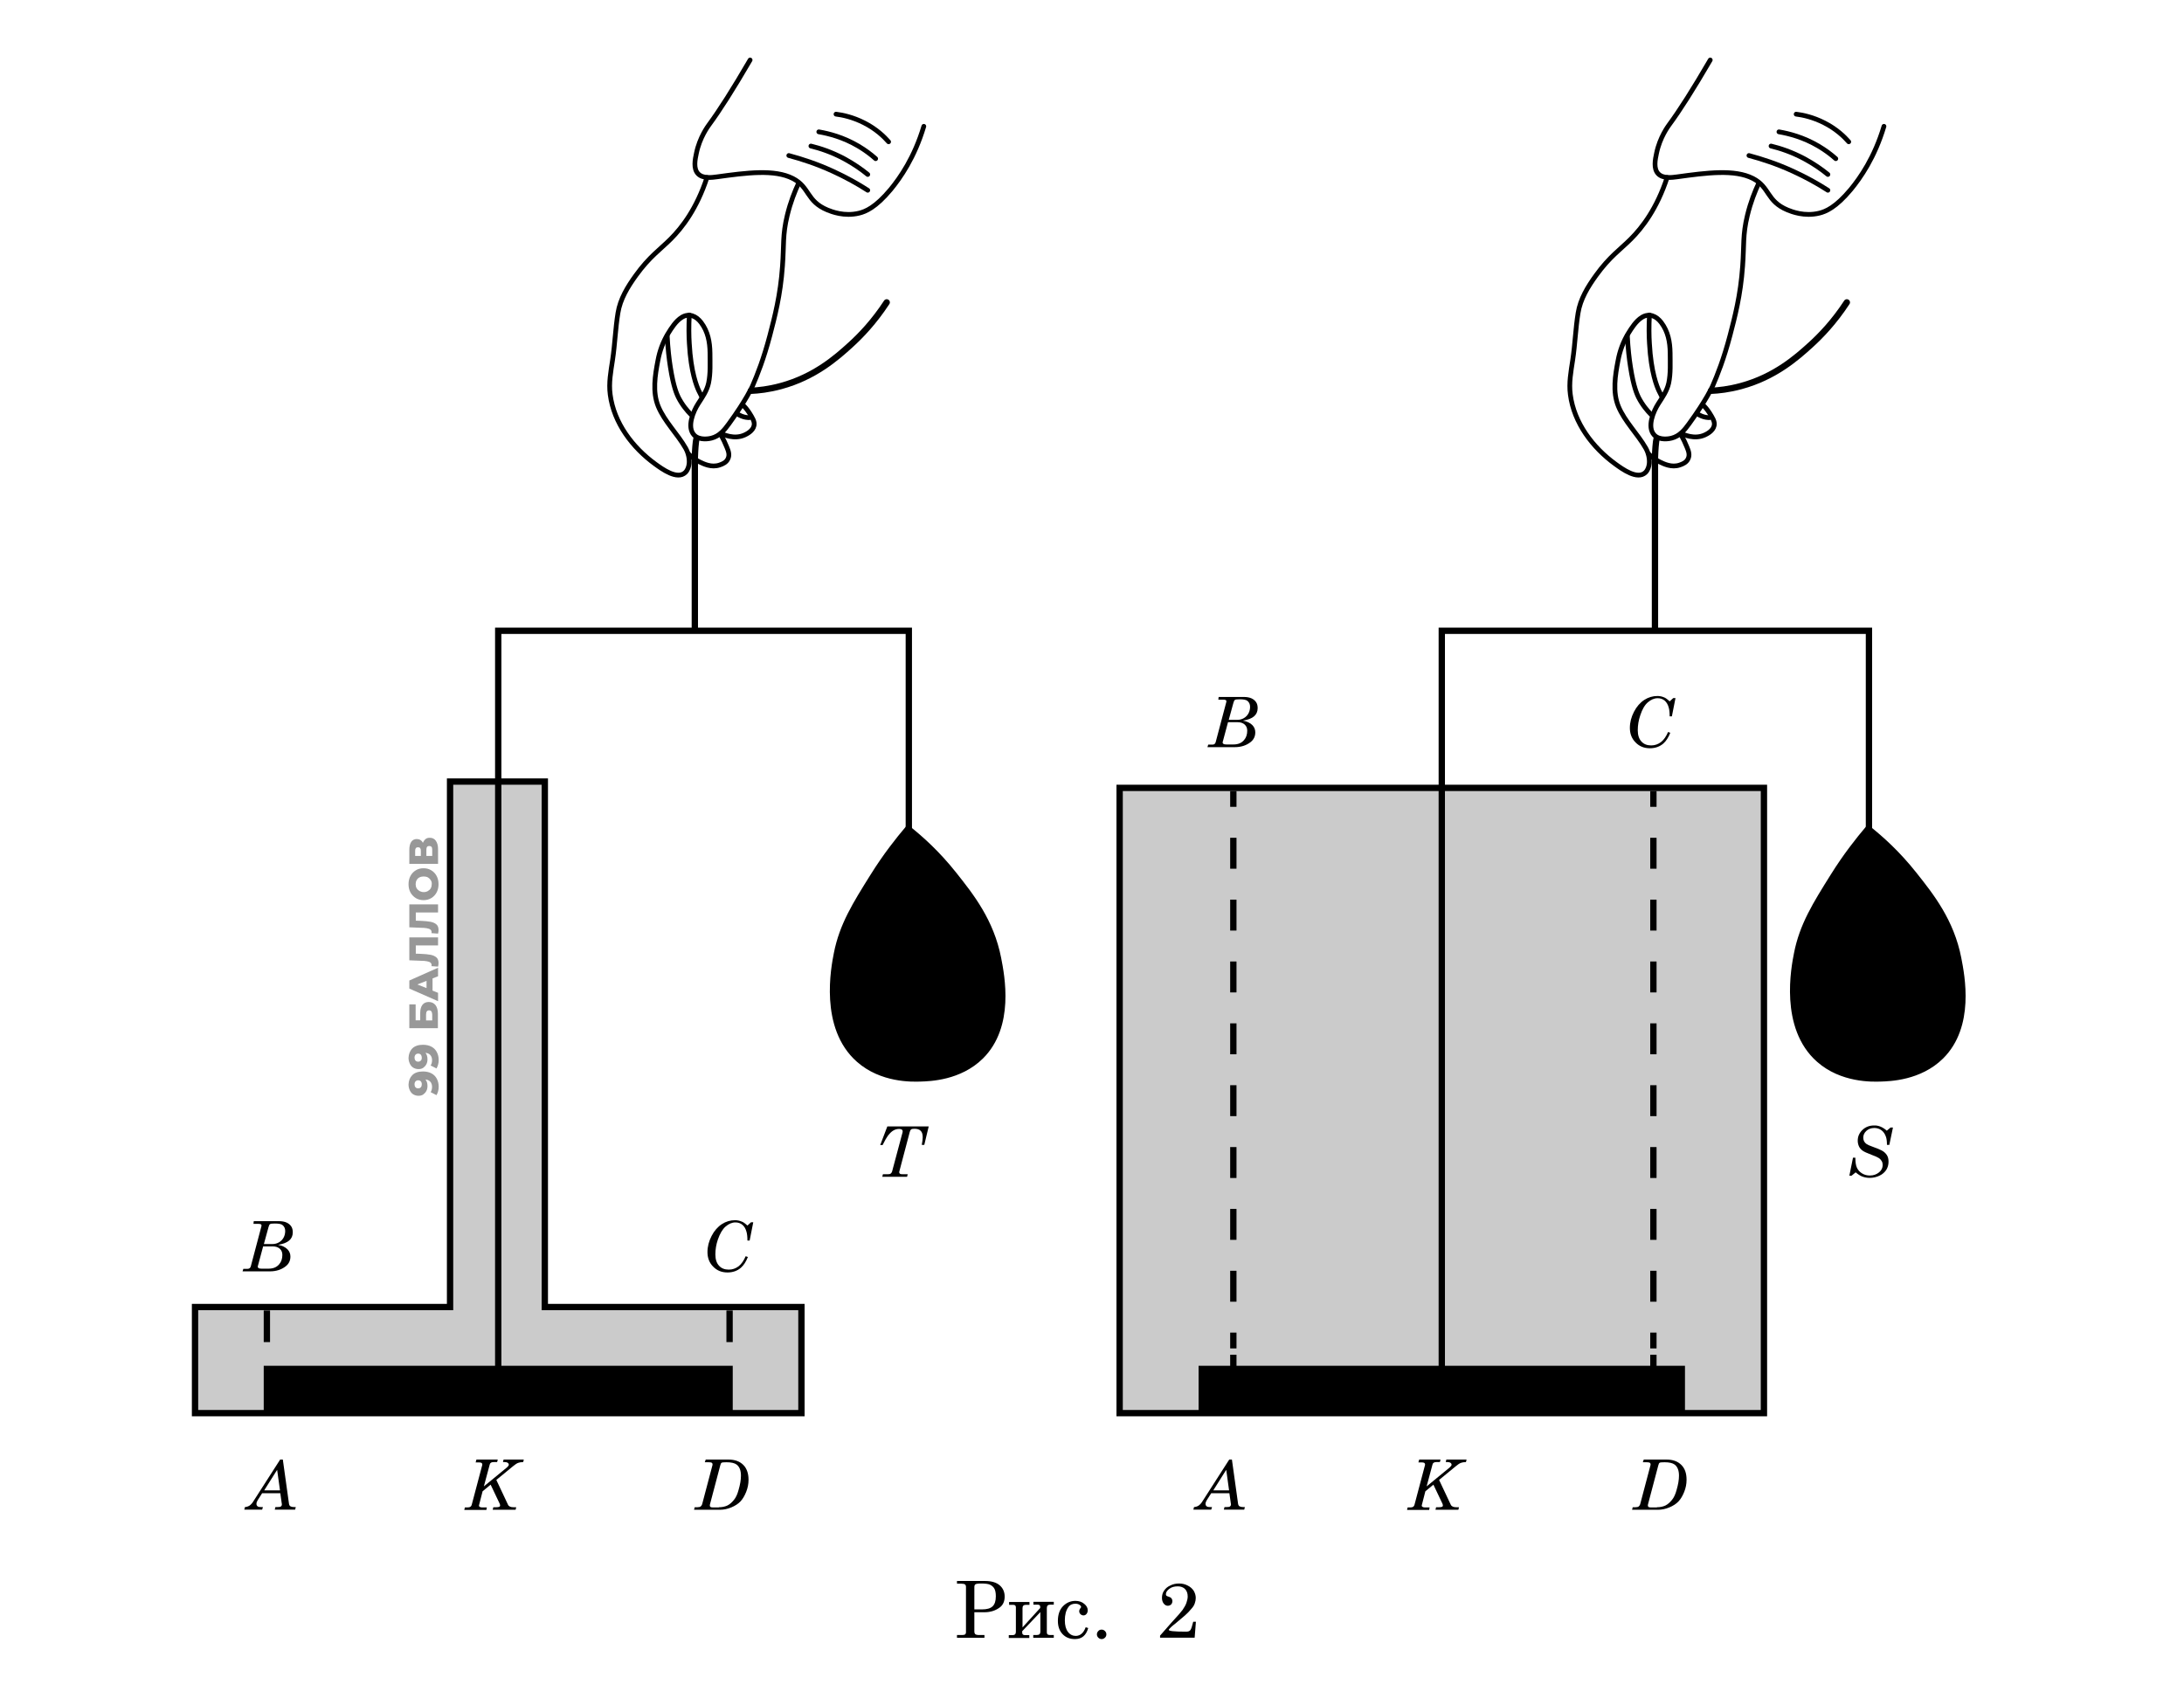 <?xml version="1.0" encoding="utf-8"?>
<!-- Generator: Adobe Illustrator 26.0.3, SVG Export Plug-In . SVG Version: 6.00 Build 0)  -->
<svg version="1.1" id="Слой_1" xmlns="http://www.w3.org/2000/svg" xmlns:xlink="http://www.w3.org/1999/xlink" x="0px" y="0px"
	 viewBox="0 0 1383 1080" style="enable-background:new 0 0 1383 1080;" xml:space="preserve">
<style type="text/css">
	.st0{fill:#CBCBCB;stroke:#000000;stroke-width:4;stroke-miterlimit:10;}
	.st1{stroke:#000000;stroke-miterlimit:10;}
	.st2{fill:none;stroke:#000000;stroke-width:4;stroke-miterlimit:10;}
	.st3{fill:none;stroke:#000000;stroke-width:3;stroke-linecap:round;stroke-linejoin:round;stroke-miterlimit:10;}
	.st4{fill:none;stroke:#000000;stroke-width:4;stroke-linecap:round;stroke-linejoin:round;stroke-miterlimit:10;}
	.st5{stroke:#000000;stroke-width:4;stroke-linecap:round;stroke-linejoin:round;stroke-miterlimit:10;}
	.st6{fill:none;stroke:#000000;stroke-width:4;stroke-miterlimit:10;stroke-dasharray:19.588,19.588;}
	.st7{fill:none;stroke:#000000;stroke-width:4;stroke-miterlimit:10;stroke-dasharray:20;}
	.st8{fill:#989898;}
</style>
<g>
	<g>
		<g>
			<polygon class="st0" points="507.5,827.8 507.5,895 123.5,895 123.5,827.8 285,827.8 285,495 345,495 345,827.8 			"/>
			<g>
				<rect x="167.5" y="865.5" class="st1" width="296" height="30"/>
				<polyline class="st2" points="575.5,528.5 575.5,399.5 315.5,399.5 315.5,871.5 				"/>
				<g>
					<path class="st3" d="M475,38c-11,18.9-19.3,31.9-26,41c-0.7,1-5.9,7.9-8,18c-0.9,4.1-2,9.8,1,13c3.1,3.3,8.9,2.4,12,2
						c18.9-2.6,36.4-4.9,48,1c10.9,5.6,8.5,14.4,22,20c2.5,1,10.6,4.3,20,2c4.1-1,10.4-3.5,20-15c6-7.3,15.1-20.2,21-40"/>
					<path class="st3" d="M529.4,72.3c4.2,0.5,10.7,1.9,17.8,5.5c7.7,3.9,12.7,8.8,15.5,12"/>
					<path class="st3" d="M518.5,83.5c6.4,1.1,15.5,3.4,25,9c4.4,2.6,8.1,5.4,11,8"/>
					<path class="st3" d="M513.5,92.5c5.8,1.4,13.1,3.8,21,8c6.1,3.3,11.1,6.8,15,10"/>
					<path class="st3" d="M499.5,98.5c8.2,2.2,17.8,5.3,28,10c8.5,3.9,15.8,8,22,12"/>
					<path class="st3" d="M505.5,116.5c-2.1,4.5-4.9,11.3-7,20c-3,12.4-2,18.6-3,32c-1.3,18.6-5,32.5-8,44c-3.9,14.8-7.9,24.9-11,32
						c0,0-3.9,8.8-15,24c-2.7,3.7-5.8,7.7-11,9c-0.7,0.2-7.5,1.8-11-2c-4.7-5.1-0.5-15,2.6-19.8c2.7-4.2,5.5-8.1,6.6-13.1
						c1.3-6.2,0.9-12.7,0.9-19.1c-0.1-6.9-1.3-13.5-5.6-19.2c-3.1-4.1-7.6-6.2-12.3-3.3c-3.7,2.3-6.5,6.7-8.7,10.3
						c-3.2,5.3-5.3,11.1-6.4,17.1c-1.8,9.3-3.5,19.8,0.2,28.9c4,9.7,12.2,17.5,17.4,26.6c1.6,2.9,2.4,6.2,2.2,9.5
						c-0.2,2.1-0.9,4.3-2.4,5.8c-5.1,5-14.8-2.2-19.1-5.3c-14.3-10.4-26.2-26-28.5-44c-1-7.4,0.4-14.6,1.5-21.9
						c1.5-9.9,1.8-19.9,3.4-29.7c1.4-8.9,6.2-16.7,11.4-23.9c8.5-11.8,15.4-16.4,22-23c7.3-7.3,16.5-19.2,23-39"/>
					<path class="st3" d="M436.5,199.5c-0.4,7.3-0.3,13.4,0,18c1,18.6,4.8,27.4,6,30c0.8,1.7,1.5,3.1,2,4"/>
					<path class="st3" d="M422.5,212.5c0.4,8.2,1.2,15,2,20c2,12.8,4.2,17.3,5,19c2.6,5.1,5.7,8.7,8,11"/>
					<path class="st3" d="M470.5,256.5c1,1,2.5,2.7,4,5c2,3.2,3.5,5.5,3,8c-0.7,3.5-4.7,5.4-6,6c-6.6,3-13.5-0.3-15-1"/>
					<path class="st3" d="M467.5,262.5c0.6,0.3,1.2,0.7,2,1c1.9,0.8,3.7,1,5,1"/>
					<path class="st3" d="M436,287.5c1.4,1.4,3.6,3.4,6.9,5c2.7,1.3,7.6,3.8,12.8,2c2.1-0.7,4.2-1.7,5.2-3.8c1.3-2.5,0.4-5-0.6-7.4
						c-1.1-2.7-2.3-5.3-3.7-7.8"/>
				</g>
				<path class="st4" d="M561.5,191.5c-8.1,12.4-16.6,21.2-23,27c-8.8,8-22.6,20.2-44,26c-7.7,2.1-14.3,2.8-19,3"/>
				<path class="st4" d="M441,278c-0.1,0.9-0.2,0.8-0.3,1.7c-0.5,4.2-0.7,8.4-0.7,12.6V398"/>
				<path class="st5" d="M575,525c7.8,6.2,18.4,15.6,29,29c10.8,13.6,23.4,29.5,28,53c2.2,11.3,8.4,42.8-11,62
					c-13.5,13.3-32.2,13.8-38,14c-5.5,0.2-24.6,0.7-39-12c-23.2-20.4-15.7-58.4-14-67c3.5-17.9,11.8-31.1,23-49
					C561.1,542,569.1,532,575,525z"/>
			</g>
			<line class="st0" x1="169" y1="850" x2="169" y2="830"/>
			<line class="st0" x1="462" y1="850" x2="462" y2="830"/>
		</g>
		<g>
			<rect x="709" y="499" class="st0" width="408" height="396"/>
			<g>
				<rect x="759.5" y="865.5" class="st1" width="307" height="30"/>
				<polyline class="st2" points="1183.5,528.5 1183.5,399.5 913,399.5 913,871.5 				"/>
				<g>
					<path class="st3" d="M1083,38c-11,18.9-19.3,31.9-26,41c-0.7,1-5.9,7.9-8,18c-0.9,4.1-2,9.8,1,13c3.1,3.3,8.9,2.4,12,2
						c18.9-2.6,36.4-4.9,48,1c10.9,5.6,8.5,14.4,22,20c2.5,1,10.6,4.3,20,2c4.1-1,10.4-3.5,20-15c6-7.3,15.1-20.2,21-40"/>
					<path class="st3" d="M1137.4,72.3c4.2,0.5,10.7,1.9,17.8,5.5c7.7,3.9,12.7,8.8,15.5,12"/>
					<path class="st3" d="M1126.5,83.5c6.4,1.1,15.5,3.4,25,9c4.4,2.6,8.1,5.4,11,8"/>
					<path class="st3" d="M1121.5,92.5c5.8,1.4,13.1,3.8,21,8c6.1,3.3,11.1,6.8,15,10"/>
					<path class="st3" d="M1107.5,98.5c8.2,2.2,17.8,5.3,28,10c8.5,3.9,15.8,8,22,12"/>
					<path class="st3" d="M1113.5,116.5c-2.1,4.5-4.9,11.3-7,20c-3,12.4-2,18.6-3,32c-1.3,18.6-5,32.5-8,44
						c-3.9,14.8-7.9,24.9-11,32c0,0-3.9,8.8-15,24c-2.7,3.7-5.8,7.7-11,9c-0.7,0.2-7.5,1.8-11-2c-4.7-5.1-0.5-15,2.6-19.8
						c2.7-4.2,5.5-8.1,6.6-13.1c1.3-6.2,0.9-12.7,0.9-19.1c-0.1-6.9-1.3-13.5-5.6-19.2c-3.1-4.1-7.6-6.2-12.3-3.3
						c-3.7,2.3-6.5,6.7-8.7,10.3c-3.2,5.3-5.3,11.1-6.4,17.1c-1.8,9.3-3.5,19.8,0.2,28.9c4,9.7,12.2,17.5,17.4,26.6
						c1.6,2.9,2.4,6.2,2.2,9.5c-0.2,2.1-0.9,4.3-2.4,5.8c-5.1,5-14.8-2.2-19.1-5.3c-14.3-10.4-26.2-26-28.5-44
						c-1-7.4,0.4-14.6,1.5-21.9c1.5-9.9,1.8-19.9,3.4-29.7c1.4-8.9,6.2-16.7,11.4-23.9c8.5-11.8,15.4-16.4,22-23
						c7.3-7.3,16.5-19.2,23-39"/>
					<path class="st3" d="M1044.5,199.5c-0.4,7.3-0.3,13.4,0,18c1,18.6,4.8,27.4,6,30c0.8,1.7,1.5,3.1,2,4"/>
					<path class="st3" d="M1030.5,212.5c0.4,8.2,1.2,15,2,20c2,12.8,4.2,17.3,5,19c2.6,5.1,5.7,8.7,8,11"/>
					<path class="st3" d="M1078.5,256.5c1,1,2.5,2.7,4,5c2,3.2,3.5,5.5,3,8c-0.7,3.5-4.7,5.4-6,6c-6.6,3-13.5-0.3-15-1"/>
					<path class="st3" d="M1075.5,262.5c0.6,0.3,1.2,0.7,2,1c1.9,0.8,3.7,1,5,1"/>
					<path class="st3" d="M1044,287.5c1.4,1.4,3.6,3.4,6.9,5c2.7,1.3,7.6,3.8,12.8,2c2.1-0.7,4.2-1.7,5.2-3.8c1.3-2.5,0.4-5-0.6-7.4
						c-1.1-2.7-2.3-5.3-3.7-7.8"/>
				</g>
				<path class="st4" d="M1169.5,191.5c-8.1,12.4-16.6,21.2-23,27c-8.8,8-22.6,20.2-44,26c-7.7,2.1-14.3,2.8-19,3"/>
				<path class="st4" d="M1049,278c-0.1,0.9-0.2,0.8-0.3,1.7c-0.5,4.2-0.7,8.4-0.7,12.6V398"/>
				<path class="st5" d="M1183,525c7.8,6.2,18.4,15.6,29,29c10.8,13.6,23.4,29.5,28,53c2.2,11.3,8.4,42.8-11,62
					c-13.5,13.3-32.2,13.8-38,14c-5.5,0.2-24.6,0.7-39-12c-23.2-20.4-15.7-58.4-14-67c3.5-17.9,11.8-31.1,23-49
					C1169.1,542,1177.1,532,1183,525z"/>
			</g>
			<g>
				<g>
					<g>
						<line class="st2" x1="781" y1="501" x2="781" y2="511"/>
						<line class="st6" x1="781" y1="530.6" x2="781" y2="834.2"/>
						<line class="st2" x1="781" y1="844" x2="781" y2="854"/>
					</g>
				</g>
				<line class="st7" x1="781" y1="858" x2="781" y2="868"/>
			</g>
			<g>
				<g>
					<g>
						<line class="st2" x1="1047" y1="501" x2="1047" y2="511"/>
						<line class="st6" x1="1047" y1="530.6" x2="1047" y2="834.2"/>
						<line class="st2" x1="1047" y1="844" x2="1047" y2="854"/>
					</g>
				</g>
				<line class="st7" x1="1047" y1="858" x2="1047" y2="868"/>
			</g>
		</g>
	</g>
	<g id="Текст">
		<g>
			<path d="M160.7,773.4h15.7c2.1,0,3.8,0.3,5.1,0.9c1.3,0.6,2.2,1.4,2.9,2.4s1,2.3,1,3.8c0,2.2-0.8,3.9-2.3,5.2
				c-1.5,1.3-3.9,2.2-7,2.7c2.6,0.5,4.6,1.5,5.9,2.8s1.9,2.9,1.9,4.6c0,2.6-1,4.7-3.1,6.3c-2.6,2-5.9,3.1-9.8,3.1h-17.4l0.5-1.6h2.7
				c1,0,1.7-0.5,2-1.5l6.6-24.9c0.1-0.3,0.2-0.7,0.2-1c0-0.4-0.1-0.7-0.4-0.8c-0.3-0.2-0.9-0.3-1.8-0.3h-2.9L160.7,773.4z
				 M166.6,789.5l-3.3,12.3c0,0.2-0.1,0.3-0.1,0.4c0,0.4,0.2,0.7,0.5,0.9c0.4,0.3,1.1,0.4,1.9,0.4h4.4c3,0,5.2-0.9,6.8-2.8
				c1.3-1.5,2-3.5,2-5.9c0-1.6-0.5-2.9-1.6-3.9c-1.1-1-2.6-1.5-4.5-1.5H166.6z M167.1,787.9h5.5c1.5,0,2.9-0.4,4.1-1.1
				c1.2-0.7,2.2-1.7,2.9-3c0.7-1.3,1-2.7,1-4.2c0-1.6-0.6-2.9-1.8-3.8c-0.8-0.6-2.4-0.9-4.7-0.9c-1.7,0-2.8,0.1-3.1,0.4
				c-0.4,0.2-0.7,0.9-1,2L167.1,787.9z"/>
		</g>
		<g>
			<path d="M177.4,924.4h1.7l3.9,28c0.1,0.7,0.4,1.3,0.9,1.6c0.5,0.3,1.3,0.5,2.3,0.5h1.1l-0.4,1.6h-12.9l0.4-1.6h1.1
				c1.2,0,2-0.1,2.4-0.4c0.4-0.3,0.6-0.7,0.6-1.2c0-0.2,0-0.5-0.1-0.8l-0.9-6.4h-11.5l-2.8,4.4c-0.5,0.8-0.8,1.6-0.8,2.4
				c0,0.6,0.2,1.1,0.7,1.5s1.2,0.5,2.3,0.5h1.1l-0.5,1.6h-11.3l0.4-1.6c1.1-0.1,2.1-0.4,3-1c0.8-0.6,1.7-1.5,2.5-2.9L177.4,924.4z
				 M175.5,930.9l-8.2,13h10L175.5,930.9z"/>
		</g>
		<g>
			<path d="M301.7,924.4h13.5l-0.4,1.6h-2.3c-1.3,0-2.2,0.5-2.4,1.6l-3.7,13.8l14.6-12c0.8-0.7,1.2-1.3,1.2-1.7
				c0-0.5-0.2-0.9-0.6-1.2c-0.4-0.3-1-0.5-1.8-0.5h-1.3l0.4-1.6h12.8l-0.4,1.6c-1.3,0-2.4,0.2-3.2,0.5c-0.8,0.3-1.9,1-3.2,2.1
				l-10.6,8.7l7.4,15.7c0.5,1.1,1.7,1.6,3.5,1.6h1.7l-0.4,1.6h-14.5l0.4-1.6h1.8c0.9,0,1.6-0.1,2-0.3c0.4-0.2,0.5-0.5,0.5-0.8
				c0-0.3-0.1-0.7-0.3-1.2l-5.7-12l-5.1,4.2l-2.2,8.6c0,0.1-0.1,0.3-0.1,0.4c0,0.4,0.1,0.6,0.4,0.8c0.4,0.3,0.9,0.4,1.4,0.4h3.2
				l-0.3,1.6h-14l0.4-1.6h1.9c1.3,0,2.1-0.5,2.4-1.6l6.7-25.3c0-0.1,0-0.3,0-0.4c0-0.4-0.2-0.6-0.5-0.9c-0.3-0.2-0.9-0.3-1.7-0.3h-2
				L301.7,924.4z"/>
		</g>
		<g>
			<path d="M446.9,924.4h14.4c4,0,7.1,1.1,9.4,3.4c2.2,2.2,3.3,5.4,3.3,9.4c0,2.7-0.5,5.2-1.5,7.7c-1,2.5-2.2,4.5-3.6,6
				c-1.4,1.5-3.4,2.8-5.8,3.8c-2.4,1-4.8,1.5-7.3,1.5h-16.3l0.4-1.6h1.7c1,0,1.7-0.2,2.1-0.5s0.8-0.9,1-1.7l6.5-24.6
				c0-0.2,0-0.3,0-0.5c0-0.4-0.2-0.7-0.5-0.9c-0.4-0.2-1-0.3-2-0.3h-2.4L446.9,924.4z M455.2,954.6c2.1,0,3.9-0.4,5.4-1.1
				c1.6-0.8,2.9-2,4.2-3.6s2.2-3.7,2.9-6.3c1-3.4,1.5-6.4,1.5-9c0-3.3-0.9-5.6-2.7-7c-1.3-1-3.5-1.5-6.4-1.5c-1.7,0-2.8,0.1-3.1,0.3
				c-0.4,0.2-0.7,0.8-0.9,1.7l-6.5,24.6c-0.1,0.3-0.1,0.6-0.1,0.8c0,0.4,0.1,0.7,0.4,0.9c0.3,0.2,0.7,0.3,1.3,0.3H455.2z"/>
		</g>
		<g>
			<path d="M778.4,924.4h1.7l3.9,28c0.1,0.7,0.4,1.3,0.9,1.6c0.5,0.3,1.3,0.5,2.3,0.5h1.1l-0.4,1.6h-12.9l0.4-1.6h1.1
				c1.2,0,2-0.1,2.4-0.4c0.4-0.3,0.6-0.7,0.6-1.2c0-0.2,0-0.5-0.1-0.8l-0.9-6.4h-11.5l-2.8,4.4c-0.5,0.8-0.8,1.6-0.8,2.4
				c0,0.6,0.2,1.1,0.7,1.5s1.2,0.5,2.3,0.5h1.1l-0.5,1.6h-11.3l0.4-1.6c1.1-0.1,2.1-0.4,3-1c0.8-0.6,1.7-1.5,2.5-2.9L778.4,924.4z
				 M776.5,930.9l-8.2,13h10L776.5,930.9z"/>
		</g>
		<g>
			<path d="M771.7,441.4h15.7c2.1,0,3.8,0.3,5.1,0.9c1.3,0.6,2.2,1.4,2.9,2.4s1,2.3,1,3.8c0,2.2-0.8,3.9-2.3,5.2
				c-1.5,1.3-3.9,2.2-7,2.7c2.6,0.5,4.6,1.5,5.9,2.8s1.9,2.9,1.9,4.6c0,2.6-1,4.7-3.1,6.3c-2.6,2-5.9,3.1-9.8,3.1h-17.4l0.5-1.6h2.7
				c1,0,1.7-0.5,2-1.5l6.6-24.9c0.1-0.3,0.2-0.7,0.2-1c0-0.4-0.1-0.7-0.4-0.8c-0.3-0.2-0.9-0.3-1.8-0.3h-2.9L771.7,441.4z
				 M777.6,457.5l-3.3,12.3c0,0.2-0.1,0.3-0.1,0.4c0,0.4,0.2,0.7,0.5,0.9c0.4,0.3,1.1,0.4,1.9,0.4h4.4c3,0,5.2-0.9,6.8-2.8
				c1.3-1.5,2-3.5,2-5.9c0-1.6-0.5-2.9-1.6-3.9c-1.1-1-2.6-1.5-4.5-1.5H777.6z M778.1,455.9h5.5c1.5,0,2.9-0.4,4.1-1.1
				c1.2-0.7,2.2-1.7,2.9-3c0.7-1.3,1-2.7,1-4.2c0-1.6-0.6-2.9-1.8-3.8c-0.8-0.6-2.4-0.9-4.7-0.9c-1.7,0-2.8,0.1-3.1,0.4
				c-0.4,0.2-0.7,0.9-1,2L778.1,455.9z"/>
		</g>
		<g>
			<path d="M1057.3,444.2l2.3-2.1h1.4l-2.3,11.6h-1.4c0-2.4-0.2-4.3-0.6-5.6c-0.5-1.9-1.4-3.4-2.6-4.4c-1.2-1-2.7-1.5-4.4-1.5
				c-2.2,0-4.2,0.9-6.2,2.6c-2,1.7-3.6,4.5-4.8,8.2c-1.1,3.2-1.6,6.4-1.6,9.5c0,3.1,0.8,5.5,2.3,7.1c1.5,1.7,3.6,2.5,6.2,2.5
				c2.3,0,4.3-0.7,6.2-2.1c1.8-1.4,3.3-3.6,4.5-6.4l1.4,0.5c-1.2,3-2.6,5.2-4.4,6.8c-2.3,2-5.2,3-8.5,3c-3.7,0-6.7-1.2-9.1-3.7
				c-2.4-2.4-3.6-5.5-3.6-9.2c0-3.5,0.9-6.9,2.6-10.2c1.7-3.3,3.9-5.8,6.5-7.5c2.6-1.7,5.4-2.5,8.4-2.5c1.4,0,2.8,0.3,4,0.8
				C1054.6,441.9,1055.9,442.9,1057.3,444.2z"/>
		</g>
		<g>
			<path d="M898.7,924.4h13.5l-0.4,1.6h-2.3c-1.3,0-2.2,0.5-2.4,1.6l-3.7,13.8l14.6-12c0.8-0.7,1.2-1.3,1.2-1.7
				c0-0.5-0.2-0.9-0.6-1.2c-0.4-0.3-1-0.5-1.8-0.5h-1.3l0.4-1.6h12.8l-0.4,1.6c-1.3,0-2.4,0.2-3.2,0.5c-0.8,0.3-1.9,1-3.2,2.1
				l-10.6,8.7l7.4,15.7c0.5,1.1,1.7,1.6,3.5,1.6h1.7l-0.4,1.6h-14.5l0.4-1.6h1.8c0.9,0,1.6-0.1,2-0.3c0.4-0.2,0.5-0.5,0.5-0.8
				c0-0.3-0.1-0.7-0.3-1.2l-5.7-12l-5.1,4.2l-2.2,8.6c0,0.1-0.1,0.3-0.1,0.4c0,0.4,0.1,0.6,0.4,0.8c0.4,0.3,0.9,0.4,1.4,0.4h3.2
				l-0.3,1.6h-14l0.4-1.6h1.9c1.3,0,2.1-0.5,2.4-1.6l6.7-25.3c0-0.1,0-0.3,0-0.4c0-0.4-0.2-0.6-0.5-0.9c-0.3-0.2-0.9-0.3-1.7-0.3h-2
				L898.7,924.4z"/>
		</g>
		<g>
			<path d="M1040.9,924.4h14.4c4,0,7.1,1.1,9.4,3.4s3.3,5.4,3.3,9.4c0,2.7-0.5,5.2-1.5,7.7c-1,2.5-2.2,4.5-3.6,6
				c-1.4,1.5-3.4,2.8-5.8,3.8c-2.4,1-4.8,1.5-7.3,1.5h-16.3l0.4-1.6h1.7c1,0,1.7-0.2,2.1-0.5s0.8-0.9,1-1.7l6.5-24.6
				c0-0.2,0-0.3,0-0.5c0-0.4-0.2-0.7-0.5-0.9c-0.4-0.2-1-0.3-2-0.3h-2.4L1040.9,924.4z M1049.2,954.6c2.1,0,3.9-0.4,5.4-1.1
				c1.6-0.8,2.9-2,4.2-3.6s2.2-3.7,2.9-6.3c1-3.4,1.5-6.4,1.5-9c0-3.3-0.9-5.6-2.7-7c-1.3-1-3.5-1.5-6.4-1.5c-1.7,0-2.8,0.1-3.1,0.3
				c-0.4,0.2-0.7,0.8-0.9,1.7l-6.5,24.6c-0.1,0.3-0.1,0.6-0.1,0.8c0,0.4,0.1,0.7,0.4,0.9s0.7,0.3,1.3,0.3H1049.2z"/>
		</g>
		<g>
			<path d="M473.3,776.2l2.3-2.1h1.4l-2.3,11.6h-1.4c0-2.4-0.2-4.3-0.6-5.6c-0.5-1.9-1.4-3.4-2.6-4.4c-1.2-1-2.7-1.5-4.4-1.5
				c-2.2,0-4.2,0.9-6.2,2.6c-2,1.7-3.6,4.5-4.9,8.2c-1.1,3.2-1.6,6.4-1.6,9.5c0,3.1,0.8,5.5,2.3,7.1c1.5,1.7,3.6,2.5,6.2,2.5
				c2.3,0,4.3-0.7,6.2-2.1c1.8-1.4,3.3-3.6,4.5-6.4l1.4,0.5c-1.2,3-2.6,5.2-4.4,6.8c-2.3,2-5.2,3-8.5,3c-3.7,0-6.7-1.2-9.1-3.7
				c-2.4-2.4-3.6-5.5-3.6-9.2c0-3.5,0.9-6.9,2.6-10.2c1.7-3.3,3.9-5.8,6.5-7.5c2.6-1.7,5.4-2.5,8.4-2.5c1.4,0,2.8,0.3,4,0.8
				C470.6,773.9,471.9,774.9,473.3,776.2z"/>
		</g>
		<g>
			<path d="M561.9,713.4h26.2l-2.8,11.7h-1.6c0.4-2,0.6-3.6,0.6-4.8c0-1.9-0.4-3.3-1.3-4.1c-0.8-0.9-2.2-1.3-3.9-1.3
				c-1,0-1.8,0.1-2.1,0.4c-0.4,0.3-0.7,0.8-0.9,1.6l-6.6,25c0,0.1-0.1,0.3-0.1,0.5c0,0.4,0.2,0.8,0.5,1c0.3,0.2,0.9,0.3,1.7,0.3h3.2
				l-0.4,1.6h-15.7l0.4-1.6h3c0.9,0,1.5-0.1,1.9-0.4c0.4-0.3,0.7-0.7,0.9-1.3l6.6-24.7c0.1-0.3,0.1-0.6,0.1-0.9c0-0.4-0.2-0.7-0.5-1
				c-0.3-0.2-0.9-0.4-1.7-0.4c-1.3,0-2.5,0.3-3.7,1c-1.2,0.7-2.3,1.8-3.5,3.4c-0.7,0.9-1.8,2.8-3.3,5.8h-1.5L561.9,713.4z"/>
		</g>
		<g>
			<path d="M1194.8,716.1c0.5-0.4,1.3-1.1,2.4-2h1.5l-2.3,11h-1.5c0-2.1-0.2-3.8-0.6-5c-0.6-1.8-1.5-3.2-2.8-4.2s-2.9-1.5-4.6-1.5
				c-2,0-3.7,0.6-5,1.8c-1.3,1.2-2,2.6-2,4.3c0,0.9,0.2,1.7,0.5,2.3c0.4,0.7,0.9,1.3,1.5,1.7c0.7,0.5,2,1.1,4,1.8
				c2.8,1,4.7,1.8,5.6,2.3c1.4,0.7,2.5,1.7,3.3,2.9c0.8,1.2,1.1,2.6,1.1,4.3c0,1.9-0.5,3.6-1.4,5.1c-1,1.5-2.4,2.8-4.3,3.7
				s-4,1.4-6.2,1.4c-1.7,0-3.2-0.3-4.6-0.8c-1.4-0.5-2.9-1.5-4.3-2.7l-2.6,2.1h-1.4l2.3-11.4h1.5c0,2.8,0.3,4.9,1,6.4
				s1.8,2.7,3.3,3.6s3.1,1.3,4.9,1.3c2.3,0,4.2-0.7,5.8-2c1.6-1.3,2.3-2.9,2.3-4.7c0-0.9-0.2-1.7-0.6-2.4c-0.4-0.7-1-1.4-1.9-2
				c-0.6-0.4-2.1-1.1-4.5-2c-2.9-1.1-4.9-2-5.8-2.7c-0.9-0.7-1.7-1.5-2.2-2.6c-0.5-1.1-0.8-2.3-0.8-3.7c0-2.6,1-4.9,3-6.8
				c2-1.9,4.5-2.8,7.4-2.8C1189.5,712.7,1192.2,713.8,1194.8,716.1z"/>
		</g>
		<g>
			<path d="M606,1001.3h17.8c4,0,7.1,0.9,9.2,2.7c2.1,1.8,3.2,4.2,3.2,7.2c0,2.9-1,5.2-2.9,6.7c-2.7,2.1-6,3.2-9.9,3.2h-6.4v12.3
				c0,0.7,0.2,1.2,0.5,1.5c0.5,0.4,1.1,0.6,1.8,0.6h4.1v1.8H606v-1.8h3.6c0.7,0,1.2-0.1,1.6-0.4c0.3-0.3,0.5-0.7,0.5-1.2v-28.8
				c0-0.7-0.2-1.3-0.6-1.6c-0.4-0.3-1.2-0.5-2.4-0.5H606V1001.3z M616.9,1019.3h4.9c3.1,0,5.3-0.6,6.7-1.9c1.4-1.3,2.1-3.4,2.1-6.4
				c0-2.1-0.3-3.7-0.9-4.8c-0.6-1.1-1.5-1.9-2.7-2.5s-3.2-0.8-5.9-0.8c-1.8,0-2.9,0.2-3.4,0.5s-0.7,0.9-0.7,1.8V1019.3z"/>
			<path d="M658.7,1018.4v-1c-0.1-0.8-0.7-1.1-1.7-1.1h-2.6v-1.8h12.9v1.8h-2.3c-1.4,0-2.1,0.7-2.1,2.1v15.5c0,1.1,0.6,1.6,1.8,1.6
				h2.6v1.8h-13v-1.8h2.4c1.4,0,2.1-0.7,2.1-2.1V1021l-11.5,12.1v0.9c0,1.1,0.6,1.6,1.8,1.6h2.7v1.8h-13v-1.8h2.4
				c1.4,0,2.1-0.7,2.1-2.1V1018c0-1.1-0.6-1.6-1.7-1.6h-2.6v-1.8h12.9v1.8h-2.3c-1.4,0-2.1,0.7-2.1,2.1v12.2L658.7,1018.4z"/>
			<path d="M687.5,1030.6l1.6,0.5c-1.3,4.7-4.1,7-8.4,7c-3.2,0-5.8-1-7.8-3.1c-2-2.1-3-4.9-3-8.4c0-4,1.1-7.2,3.3-9.4
				c2.2-2.2,4.8-3.3,7.8-3.3c2.2,0,4.1,0.6,5.6,1.9c1.5,1.2,2.2,2.6,2.2,4.1c0,0.9-0.3,1.7-0.8,2.3c-0.5,0.6-1.2,0.9-1.9,0.9
				c-0.7,0-1.4-0.3-1.9-0.8c-0.5-0.5-0.8-1.1-0.8-1.8s0.3-1.4,0.8-2c0.3-0.3,0.4-0.6,0.4-0.7c0-0.5-0.3-0.9-1-1.4
				c-0.6-0.4-1.5-0.7-2.6-0.7c-2,0-3.5,0.7-4.5,2.2c-1.5,2.1-2.2,4.9-2.2,8.3c0,3.3,0.7,5.7,2,7.4c1.3,1.7,3,2.5,5,2.5
				C684.1,1036,686.2,1034.2,687.5,1030.6z"/>
			<path d="M697.6,1032.1c0.8,0,1.5,0.3,2.1,0.9c0.6,0.6,0.9,1.3,0.9,2.1c0,0.8-0.3,1.6-0.9,2.1c-0.6,0.6-1.3,0.9-2.1,0.9
				c-0.8,0-1.5-0.3-2.1-0.9c-0.6-0.6-0.9-1.3-0.9-2.1s0.3-1.5,0.9-2.1C696,1032.4,696.7,1032.1,697.6,1032.1z"/>
			<path d="M740.2,1032c-0.7,1,2.9,1.4,11,1.4c1.2,0,2.1-0.3,2.6-1c0.5-0.6,1.1-2.4,1.8-5.3h1.7l-0.8,10.1h-21.9v-1.3l7.1-8.1
				c4-4.3,6.3-7,7.1-8.1c1.1-1.6,2-3.1,2.5-4.6c0.5-1.5,0.8-2.8,0.8-4c0-2-0.6-3.6-1.7-4.7c-1.1-1.1-2.6-1.7-4.6-1.7
				c-2.2,0-4,0.5-5.4,1.6c-1.4,1.1-2.1,2.2-2.1,3.4c0,0.4,0.1,0.7,0.3,0.9c0.2,0.2,0.6,0.4,1.3,0.6c1.6,0.4,2.5,1.4,2.5,2.9
				c0,0.8-0.3,1.5-0.8,2.1c-0.6,0.5-1.3,0.8-2.1,0.8c-1,0-1.9-0.5-2.6-1.4c-0.7-0.9-1.1-2.1-1.1-3.6c0-1.7,0.4-3.2,1.3-4.5
				c0.9-1.4,2.1-2.5,3.9-3.3c1.7-0.9,3.6-1.3,5.6-1.3c2,0,3.8,0.4,5.5,1.3c1.7,0.8,2.9,2,3.8,3.3c0.8,1.4,1.3,2.9,1.3,4.5
				c0,1.1-0.2,2.3-0.6,3.4c-0.4,1.2-1,2.2-1.9,3.2c-1.4,1.7-2.8,3.2-4.3,4.5l-6.4,5.4C742.1,1029.9,740.9,1031.1,740.2,1032z"/>
		</g>
	</g>
</g>
<g id="Водяной">
	<path class="st8" d="M261.1,680.9c1.5-1.5,3.8-2.3,6.7-2.3c2.1,0,3.9,0.4,5.4,1.2c1.5,0.8,2.6,1.9,3.4,3.4c0.8,1.5,1.2,3.2,1.2,5.1
		c0,1-0.1,2-0.4,2.9c-0.2,0.9-0.6,1.7-1,2.4l-3.7-1.9c0.6-0.9,0.9-2,0.9-3.4c0-1.3-0.4-2.4-1.1-3.2c-0.7-0.8-1.8-1.3-3.1-1.4
		c0.9,1,1.3,2.4,1.3,4.1c0,1.1-0.2,2.2-0.7,3.1c-0.5,1-1.2,1.7-2,2.3c-0.9,0.6-1.9,0.8-3,0.8c-1.2,0-2.3-0.3-3.3-0.9
		s-1.7-1.5-2.2-2.6c-0.5-1.1-0.8-2.3-0.8-3.6C258.8,684.4,259.6,682.4,261.1,680.9z M266.5,684.9c-0.4-0.5-1-0.7-1.7-0.7
		c-0.7,0-1.2,0.2-1.7,0.7c-0.4,0.5-0.6,1.1-0.6,1.9c0,0.7,0.2,1.3,0.6,1.8c0.4,0.5,1,0.7,1.7,0.7c0.7,0,1.2-0.2,1.7-0.7
		c0.4-0.5,0.6-1.1,0.6-1.8C267.1,686,266.9,685.3,266.5,684.9z"/>
	<path class="st8" d="M261.1,664c1.5-1.5,3.8-2.3,6.7-2.3c2.1,0,3.9,0.4,5.4,1.2c1.5,0.8,2.6,1.9,3.4,3.4c0.8,1.5,1.2,3.2,1.2,5.1
		c0,1-0.1,2-0.4,2.9c-0.2,0.9-0.6,1.7-1,2.4l-3.7-1.9c0.6-0.9,0.9-2,0.9-3.4c0-1.3-0.4-2.4-1.1-3.2c-0.7-0.8-1.8-1.3-3.1-1.4
		c0.9,1,1.3,2.4,1.3,4.1c0,1.1-0.2,2.2-0.7,3.1c-0.5,1-1.2,1.7-2,2.3c-0.9,0.6-1.9,0.8-3,0.8c-1.2,0-2.3-0.3-3.3-0.9
		s-1.7-1.5-2.2-2.6c-0.5-1.1-0.8-2.3-0.8-3.6C258.8,667.6,259.6,665.5,261.1,664z M266.5,668c-0.4-0.5-1-0.7-1.7-0.7
		c-0.7,0-1.2,0.2-1.7,0.7c-0.4,0.5-0.6,1.1-0.6,1.9c0,0.7,0.2,1.3,0.6,1.8s1,0.7,1.7,0.7c0.7,0,1.2-0.2,1.7-0.7s0.6-1.1,0.6-1.8
		S266.9,668.5,266.5,668z"/>
	<path class="st8" d="M259.2,651.3v-15.2h4v10.1h2.9v-4.7c0-2.2,0.5-3.9,1.4-5.1c0.9-1.2,2.3-1.8,4-1.8c1.8,0,3.3,0.7,4.3,2
		c1,1.3,1.5,3.2,1.5,5.5v9.1H259.2z M273.7,642.6c0-0.9-0.2-1.5-0.5-2s-0.8-0.7-1.5-0.7c-1.3,0-1.9,0.9-1.9,2.7v3.7h3.9V642.6z"/>
	<path class="st8" d="M273.9,619.7v7.7l3.5,1.4v5.3l-18.2-8V621l18.2-8.1v5.4L273.9,619.7z M270.1,621.2l-5.8,2.3l5.8,2.3V621.2z"/>
	<path class="st8" d="M259.2,593.7h18.2v5.1h-14.1v5.2l3,0.1c2.6,0.1,4.7,0.3,6.3,0.6c1.6,0.3,2.9,0.9,3.8,1.7s1.3,2,1.3,3.5
		c0,0.7-0.1,1.5-0.3,2.3l-4.2-0.3c0.1-0.2,0.1-0.5,0.1-0.7c0-0.7-0.3-1.2-0.8-1.6c-0.5-0.4-1.3-0.6-2.2-0.8c-1-0.2-2.2-0.3-3.8-0.3
		l-7.3-0.3V593.7z"/>
	<path class="st8" d="M259.2,572.8h18.2v5.1h-14.1v5.2l3,0.1c2.6,0.1,4.7,0.3,6.3,0.6c1.6,0.3,2.9,0.9,3.8,1.7s1.3,2,1.3,3.5
		c0,0.7-0.1,1.5-0.3,2.3l-4.2-0.3c0.1-0.2,0.1-0.5,0.1-0.7c0-0.7-0.3-1.2-0.8-1.6c-0.5-0.4-1.3-0.6-2.2-0.8c-1-0.2-2.2-0.3-3.8-0.3
		l-7.3-0.3V572.8z"/>
	<path class="st8" d="M276.5,565.2c-0.8,1.5-1.9,2.7-3.4,3.6s-3.1,1.3-4.9,1.3c-1.8,0-3.4-0.4-4.9-1.3c-1.4-0.9-2.6-2.1-3.4-3.6
		s-1.2-3.3-1.2-5.2s0.4-3.7,1.2-5.2s1.9-2.7,3.4-3.6c1.4-0.9,3.1-1.3,4.9-1.3c1.8,0,3.4,0.4,4.9,1.3s2.6,2.1,3.4,3.6
		c0.8,1.5,1.2,3.3,1.2,5.2S277.3,563.7,276.5,565.2z M272.8,557.5c-0.4-0.7-1-1.3-1.8-1.8c-0.8-0.4-1.7-0.6-2.7-0.6
		c-1,0-1.9,0.2-2.7,0.6c-0.8,0.4-1.4,1-1.8,1.8c-0.4,0.7-0.6,1.6-0.6,2.5c0,0.9,0.2,1.8,0.6,2.5c0.4,0.7,1,1.3,1.8,1.8
		c0.8,0.4,1.7,0.7,2.7,0.7c1,0,1.9-0.2,2.7-0.7s1.4-1,1.8-1.8c0.4-0.7,0.6-1.6,0.6-2.5C273.5,559.1,273.3,558.3,272.8,557.5z"/>
	<path class="st8" d="M269.5,531.4c0.7-0.6,1.6-0.8,2.7-0.8c1.6,0,2.9,0.6,3.8,1.9c0.9,1.3,1.4,3,1.4,5.3v9.3h-18.2v-8.8
		c0-2.2,0.4-3.9,1.2-5.1c0.8-1.2,2-1.8,3.5-1.8c0.9,0,1.7,0.2,2.3,0.6c0.7,0.4,1.2,1,1.6,1.8C268.2,532.8,268.8,532,269.5,531.4z
		 M266.5,542.1v-3.3c0-1.5-0.6-2.2-1.8-2.2c-1.2,0-1.8,0.7-1.8,2.2v3.3H266.5z M271.8,535.8c-1.2,0-1.8,0.7-1.8,2.2v4.1h3.7V538
		C273.7,536.5,273.1,535.8,271.8,535.8z"/>
</g>
</svg>
